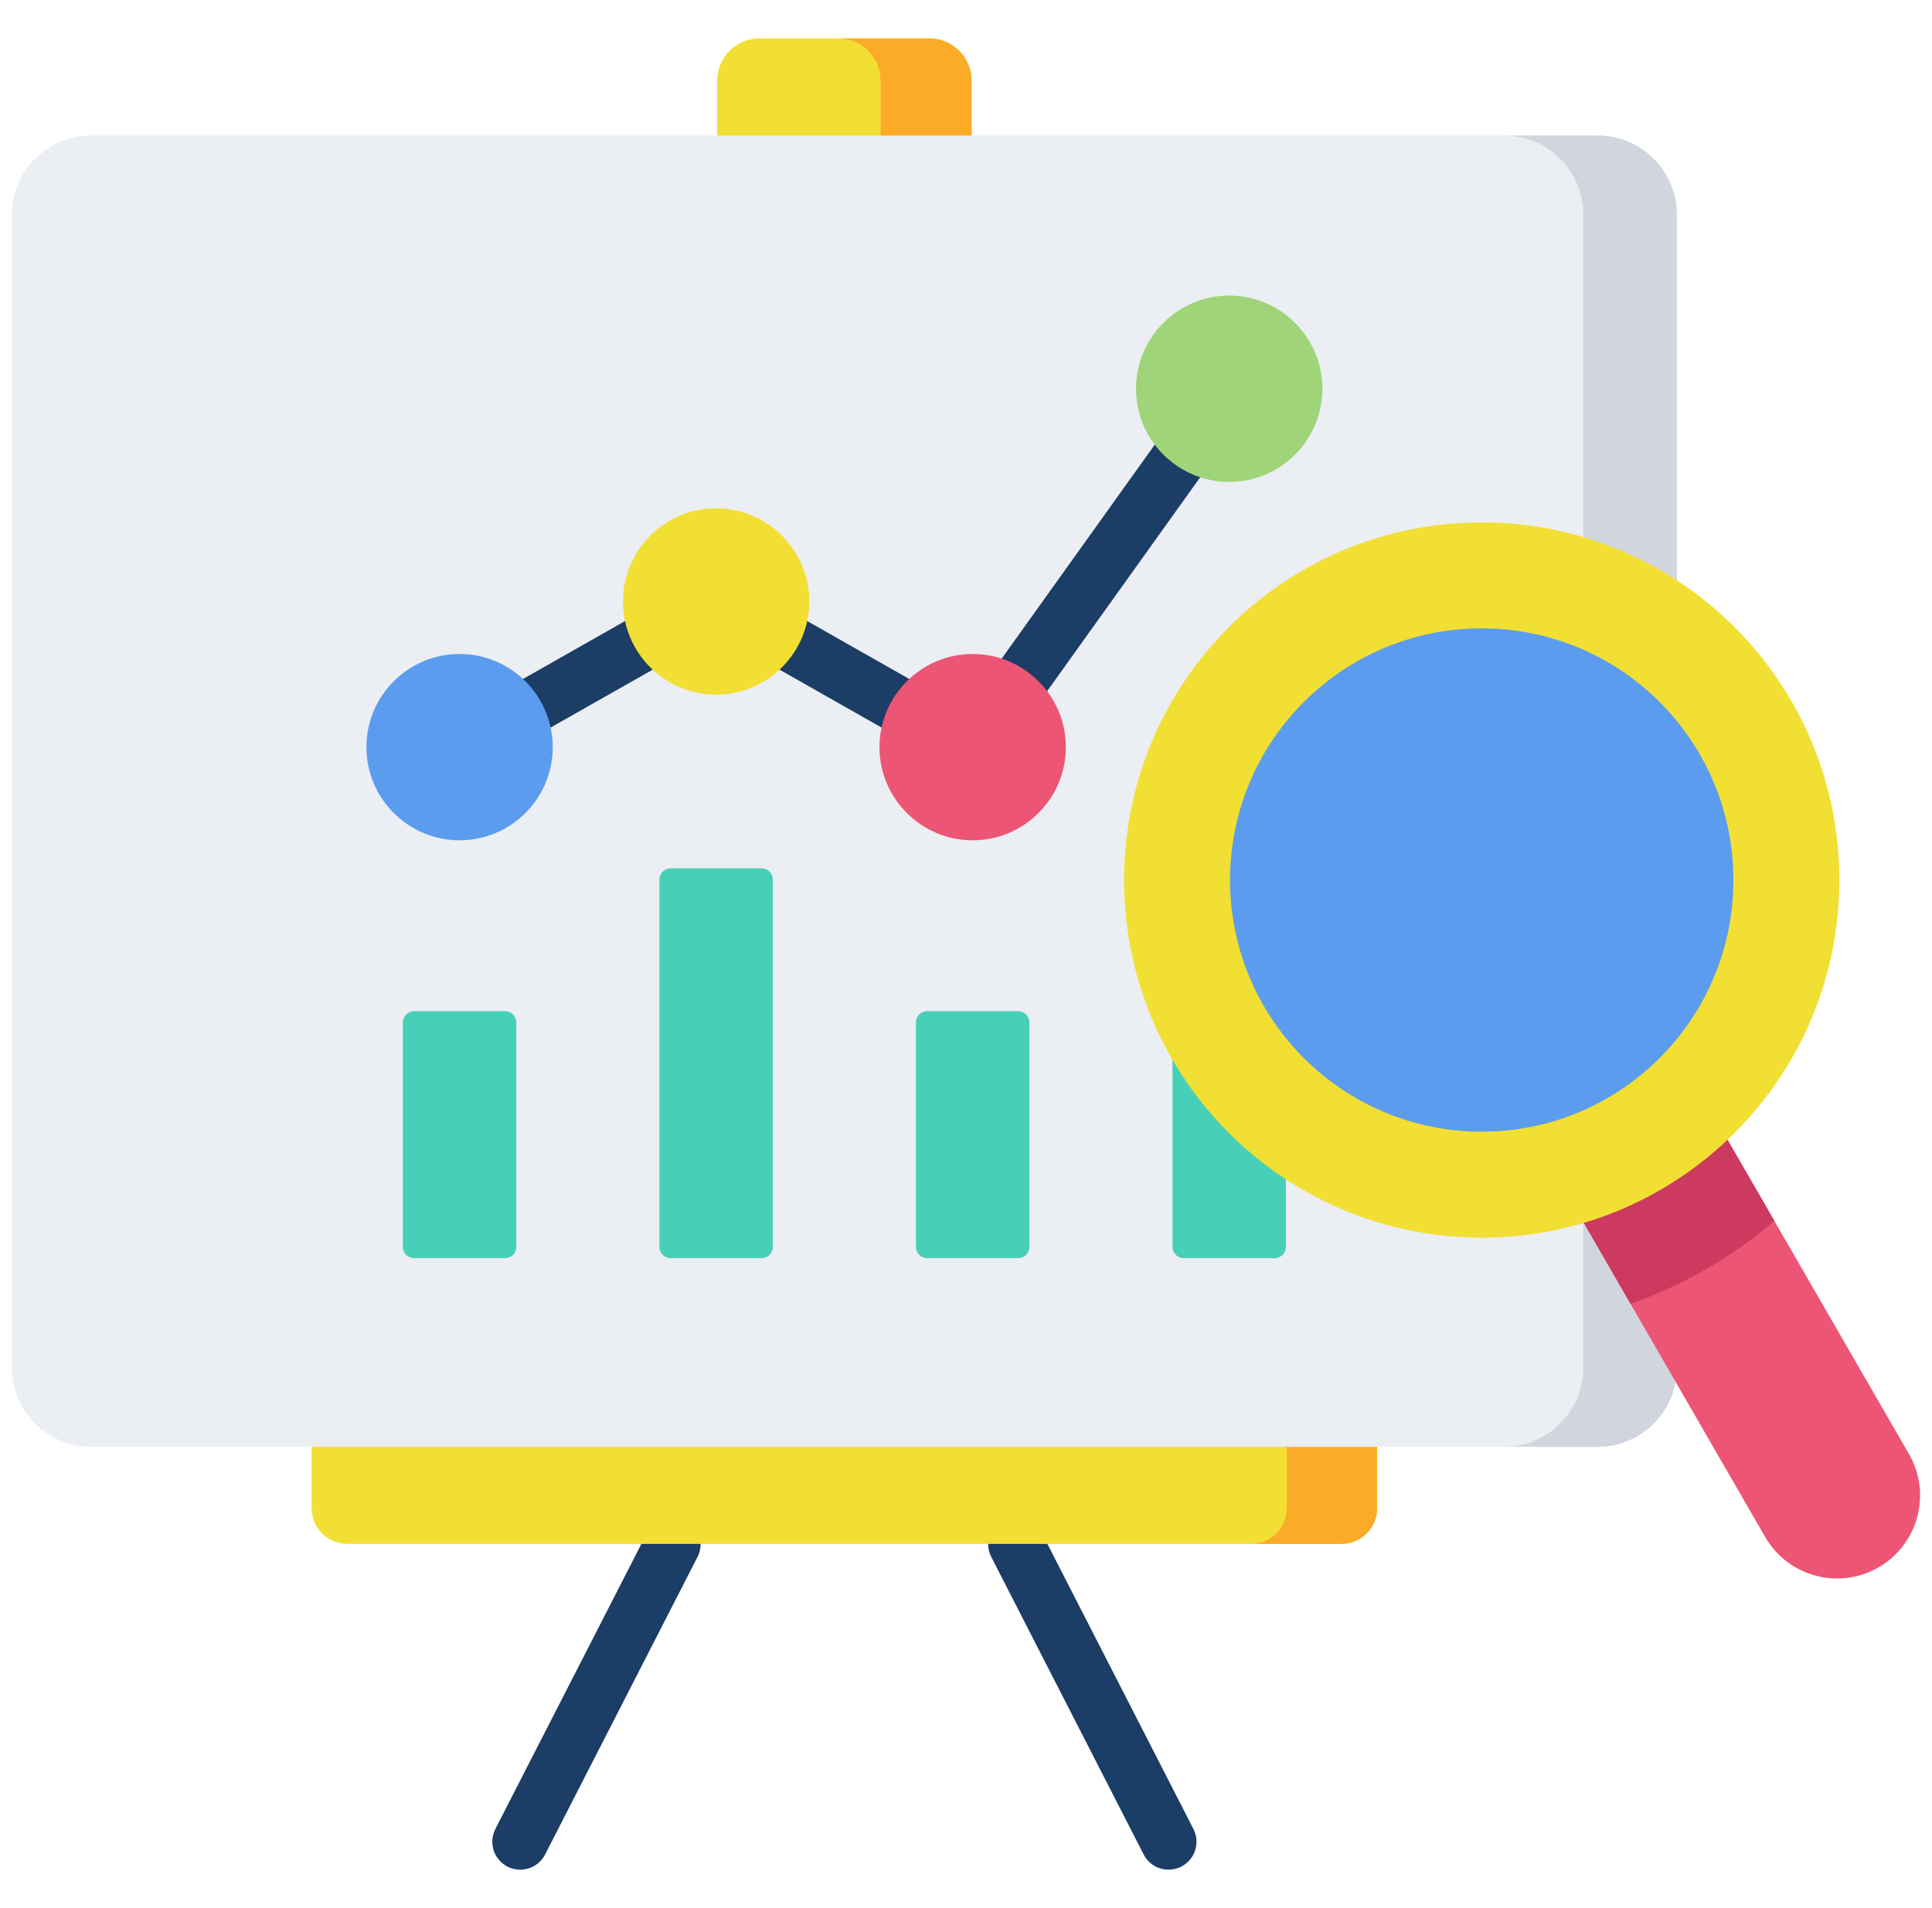 <?xml version="1.0" encoding="UTF-8"?> <svg xmlns="http://www.w3.org/2000/svg" width="81" height="80" viewBox="0 0 81 80" fill="none"><g clip-path="url(#clip0_451_1137)"><path d="M48.993 78.389C48.777 78.389 48.565 78.33 48.381 78.218C48.197 78.105 48.047 77.944 47.949 77.751L41.553 65.264C41.415 64.988 41.392 64.668 41.488 64.375C41.584 64.081 41.792 63.838 42.067 63.697C42.342 63.556 42.661 63.529 42.956 63.623C43.25 63.716 43.496 63.922 43.639 64.196L50.035 76.683C50.127 76.862 50.171 77.061 50.163 77.261C50.156 77.462 50.097 77.657 49.992 77.828C49.888 77.999 49.741 78.141 49.566 78.239C49.391 78.338 49.194 78.389 48.993 78.389ZM21.81 78.389C21.61 78.389 21.412 78.338 21.237 78.239C21.062 78.141 20.916 77.999 20.811 77.828C20.706 77.657 20.648 77.462 20.64 77.261C20.633 77.061 20.677 76.862 20.768 76.683L27.164 64.196C27.307 63.922 27.553 63.716 27.847 63.623C28.142 63.529 28.461 63.556 28.736 63.697C29.011 63.838 29.219 64.081 29.316 64.375C29.412 64.668 29.388 64.988 29.25 65.264L22.854 77.751C22.756 77.944 22.606 78.105 22.422 78.217C22.238 78.33 22.026 78.389 21.81 78.389Z" fill="#1B3D66"></path><path d="M13.067 63.238V59.487H57.736V63.238C57.736 63.633 57.579 64.013 57.299 64.293C57.019 64.573 56.639 64.73 56.243 64.73H14.56C14.164 64.73 13.784 64.573 13.504 64.293C13.224 64.013 13.067 63.633 13.067 63.238Z" fill="#F2DF33"></path><path d="M53.947 59.487V63.238C53.947 63.633 53.789 64.013 53.51 64.293C53.23 64.573 52.85 64.73 52.454 64.73H56.243C56.639 64.73 57.019 64.573 57.299 64.293C57.579 64.013 57.736 63.633 57.736 63.238V59.487H53.947Z" fill="#FCAB29"></path><path d="M30.069 6.854V3.379C30.069 2.402 30.861 1.61 31.838 1.61H38.965C39.942 1.61 40.734 2.402 40.734 3.379V6.854L30.069 6.854Z" fill="#F2DF33"></path><path d="M38.965 1.611H35.149C36.126 1.611 36.918 2.402 36.918 3.379V6.854H40.734V3.379C40.734 2.402 39.942 1.611 38.965 1.611Z" fill="#FCAB29"></path><path d="M66.988 5.682H3.815C1.987 5.682 0.5 7.169 0.5 8.997V57.344C0.5 59.172 1.987 60.659 3.815 60.659H66.988C68.816 60.659 70.303 59.172 70.303 57.344V8.997C70.303 7.169 68.816 5.682 66.988 5.682Z" fill="#EBEEF2"></path><path d="M66.988 5.682H63.065C64.893 5.682 66.38 7.169 66.38 8.997V57.344C66.38 59.172 64.893 60.659 63.065 60.659H66.988C68.816 60.659 70.303 59.172 70.303 57.344V8.997C70.303 7.169 68.816 5.682 66.988 5.682Z" fill="#D1D6DE"></path><path d="M21.646 31.146C21.387 31.147 21.136 31.061 20.93 30.903C20.725 30.746 20.578 30.524 20.512 30.274C20.445 30.024 20.464 29.758 20.564 29.52C20.665 29.281 20.841 29.082 21.067 28.955L27.068 25.549C27.202 25.474 27.349 25.425 27.502 25.406C27.655 25.387 27.81 25.398 27.958 25.439C28.107 25.48 28.245 25.55 28.367 25.645C28.488 25.739 28.59 25.857 28.666 25.991C28.741 26.124 28.79 26.272 28.809 26.425C28.828 26.577 28.817 26.732 28.776 26.881C28.735 27.029 28.665 27.168 28.571 27.289C28.476 27.411 28.358 27.512 28.225 27.588L22.223 30.993C22.047 31.094 21.849 31.146 21.646 31.146ZM38.401 31.146C38.199 31.146 38 31.094 37.824 30.993L31.823 27.588C31.552 27.435 31.354 27.18 31.271 26.881C31.189 26.581 31.228 26.261 31.381 25.991C31.535 25.72 31.789 25.522 32.089 25.439C32.389 25.357 32.709 25.396 32.979 25.549L38.98 28.955C39.206 29.082 39.382 29.281 39.483 29.52C39.583 29.758 39.602 30.024 39.535 30.274C39.469 30.524 39.322 30.746 39.117 30.903C38.912 31.061 38.66 31.147 38.401 31.146ZM42.37 30.275C42.154 30.275 41.943 30.215 41.76 30.103C41.576 29.991 41.426 29.83 41.328 29.638C41.23 29.447 41.186 29.232 41.202 29.017C41.218 28.802 41.292 28.596 41.418 28.421L48.99 17.839C49.079 17.712 49.193 17.605 49.323 17.522C49.454 17.439 49.6 17.384 49.752 17.358C49.905 17.332 50.061 17.337 50.212 17.371C50.362 17.406 50.505 17.47 50.631 17.56C50.756 17.65 50.863 17.764 50.945 17.896C51.026 18.027 51.081 18.173 51.105 18.326C51.13 18.479 51.124 18.635 51.089 18.785C51.053 18.936 50.987 19.077 50.896 19.203L43.324 29.785C43.215 29.937 43.072 30.06 42.906 30.145C42.74 30.231 42.556 30.275 42.37 30.275Z" fill="#1B3D66"></path><path d="M16.891 42.863V52.281C16.891 52.405 16.941 52.525 17.028 52.613C17.116 52.7 17.235 52.75 17.36 52.75H21.177C21.301 52.75 21.42 52.7 21.508 52.613C21.596 52.525 21.645 52.405 21.645 52.281V42.863C21.645 42.739 21.596 42.62 21.508 42.532C21.42 42.444 21.301 42.395 21.177 42.395H17.36C17.235 42.395 17.116 42.444 17.028 42.532C16.941 42.62 16.891 42.739 16.891 42.863ZM27.647 36.875V52.281C27.647 52.405 27.696 52.525 27.784 52.612C27.872 52.7 27.991 52.75 28.116 52.75H31.932C32.057 52.75 32.176 52.7 32.264 52.612C32.352 52.525 32.401 52.405 32.401 52.281V36.875C32.401 36.75 32.352 36.631 32.264 36.543C32.176 36.455 32.057 36.406 31.932 36.406H28.116C27.991 36.406 27.872 36.455 27.784 36.543C27.696 36.631 27.647 36.75 27.647 36.875ZM38.402 42.863V52.281C38.402 52.405 38.452 52.525 38.539 52.613C38.627 52.7 38.747 52.75 38.871 52.75H42.688C42.812 52.75 42.931 52.7 43.019 52.613C43.107 52.525 43.157 52.405 43.157 52.281V42.863C43.157 42.739 43.107 42.62 43.019 42.532C42.931 42.444 42.812 42.395 42.688 42.395H38.871C38.747 42.395 38.627 42.444 38.539 42.532C38.452 42.62 38.402 42.739 38.402 42.863ZM49.158 32.205V52.281C49.158 52.405 49.207 52.525 49.295 52.613C49.383 52.7 49.502 52.75 49.627 52.75H53.443C53.568 52.75 53.687 52.7 53.775 52.613C53.863 52.525 53.912 52.405 53.912 52.281V32.205C53.912 32.081 53.863 31.961 53.775 31.873C53.687 31.785 53.568 31.736 53.443 31.736H49.627C49.502 31.736 49.383 31.785 49.295 31.873C49.207 31.961 49.158 32.081 49.158 32.205Z" fill="#48CFB7"></path><path d="M64.758 48.423L74.005 64.44C74.966 66.105 77.095 66.675 78.759 65.714C80.424 64.753 80.994 62.624 80.033 60.96L70.786 44.943L64.758 48.423Z" fill="#ED5575"></path><path d="M70.786 44.943L64.758 48.423L68.363 54.667C69.464 54.279 70.527 53.79 71.538 53.206C72.549 52.623 73.504 51.947 74.391 51.187L70.786 44.943Z" fill="#CC3A60"></path><path d="M62.122 51.891C70.403 51.891 77.116 45.178 77.116 36.897C77.116 28.616 70.403 21.903 62.122 21.903C53.841 21.903 47.128 28.616 47.128 36.897C47.128 45.178 53.841 51.891 62.122 51.891Z" fill="#F2DF33"></path><path d="M62.122 47.448C67.949 47.448 72.674 42.724 72.674 36.897C72.674 31.069 67.949 26.345 62.122 26.345C56.294 26.345 51.57 31.069 51.57 36.897C51.57 42.724 56.294 47.448 62.122 47.448Z" fill="#5C9CEE"></path><path d="M30.023 21.312C27.869 21.312 26.117 23.064 26.117 25.218C26.117 27.372 27.869 29.124 30.023 29.124C32.177 29.124 33.93 27.372 33.93 25.218C33.93 23.064 32.177 21.312 30.023 21.312Z" fill="#F2DF33"></path><path d="M19.268 27.419C17.114 27.419 15.362 29.171 15.362 31.325C15.362 33.479 17.114 35.231 19.268 35.231C21.422 35.231 23.174 33.479 23.174 31.325C23.174 29.171 21.422 27.419 19.268 27.419Z" fill="#5C9CEE"></path><path d="M40.779 27.419C38.625 27.419 36.873 29.171 36.873 31.325C36.873 33.479 38.625 35.231 40.779 35.231C42.933 35.231 44.686 33.479 44.686 31.325C44.686 29.171 42.933 27.419 40.779 27.419Z" fill="#ED5575"></path><path d="M51.535 12.392C49.381 12.392 47.629 14.145 47.629 16.299C47.629 18.453 49.381 20.205 51.535 20.205C53.689 20.205 55.441 18.453 55.441 16.299C55.441 14.145 53.689 12.392 51.535 12.392Z" fill="#9FD479"></path></g><defs><clipPath id="clip0_451_1137"><rect width="80" height="80" fill="white" transform="translate(0.5)"></rect></clipPath></defs></svg> 